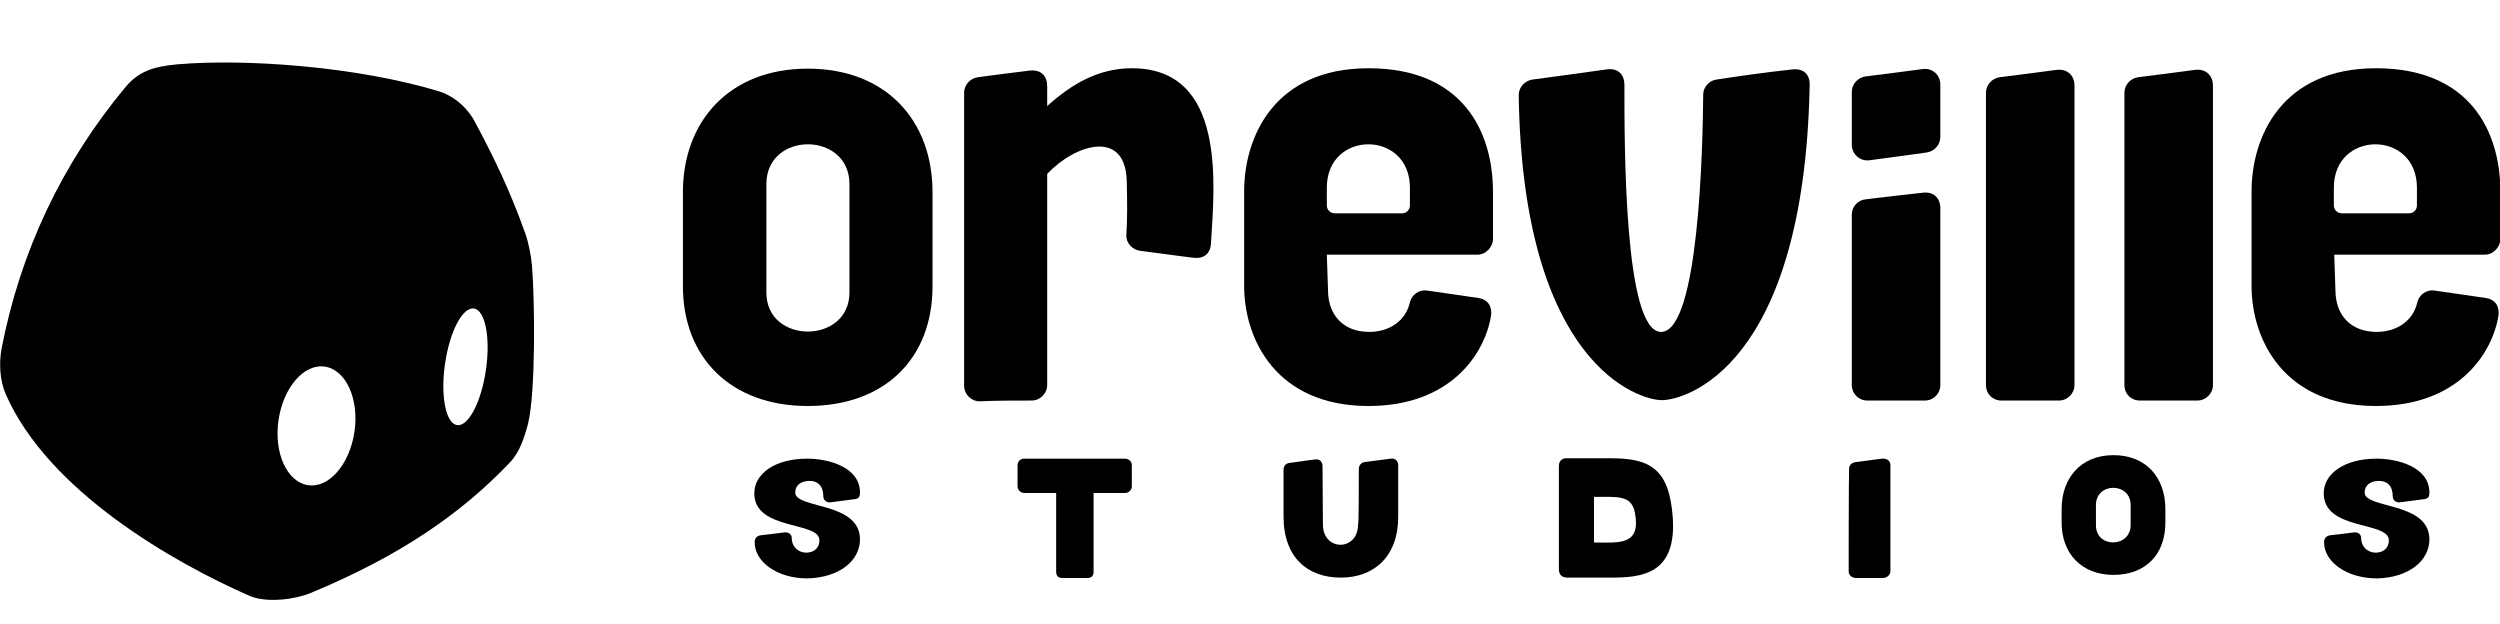 <?xml version="1.0" encoding="utf-8"?>
<svg version="1.1" id="Layer_1" xmlns="http://www.w3.org/2000/svg" xmlns:xlink="http://www.w3.org/1999/xlink" x="0px" y="0px"
	 viewBox="0 -16 641 160" style="enable-background:new 0 -16 641 160;" xml:space="preserve">
<style type="text/css">
	.st0{fill-rule:evenodd;clip-rule:evenodd;fill:#000000;}
</style>
<g>
	<path class="st0" d="M63.8,136.7c4.4,2,11.8,1,15.7-0.6c23-9.5,38.9-20.5,51.3-33.6c2.4-2.5,3.7-6.4,4.6-9.9c2-8.2,1.7-32.1,1-40.5
		c-0.2-2.4-0.9-6-1.7-8.2c-4-11.2-7.9-19.2-12.9-28.6c-2.3-4.3-6-6.9-9.3-7.9C91.3,1,62.8-1,45.4,0.5c-6.5,0.6-10,2-13.2,5.8
		C15.8,26,5.2,48.6,0.4,73.4c-0.7,3.8-0.4,8.2,1,11.5C12.3,110,44.7,128.3,63.8,136.7z M90.9,94.6c-1.2,8.4-6.5,14.6-11.9,13.8
		c-5.4-0.8-8.8-8.2-7.6-16.6c1.2-8.4,6.5-14.6,11.9-13.8C88.7,78.8,92.1,86.3,90.9,94.6z M117.2,93c2.9,0.4,6.2-5.9,7.4-14.2
		s-0.2-15.3-3.1-15.7c-2.9-0.4-6.2,5.9-7.4,14.2C112.9,85.5,114.3,92.6,117.2,93z"/>
	<g>
		<g>
			<path class="st0" d="M340.2,49.3c0,0,28,0,38.6,0c2.3,0,4-2.1,4-4c0-3.6,0-8.8,0-12.1c0-15.4-7.7-31.7-31.9-31.7
				c-24.2,0-31.9,17.6-31.9,31.6c0,6.9,0,17.3,0,24.2c0,13.8,8.3,30.8,31.9,30.8c20.7,0,29.7-13,31.4-23.1c0.3-2.1-0.5-4.2-3.3-4.6
				c-3.7-0.5-9.3-1.4-13.1-1.9c-2-0.3-3.9,1-4.4,3c-1,4.6-5.1,7.6-10.4,7.6c-6.6,0-10.6-4.2-10.6-10.8L340.2,49.3z M359.5,38.7
				c1.1,0,2-0.9,2-2c0-1.5,0-3.5,0-4.6c0-14.8-21.3-14.8-21.3,0c0,2.1,0,3.5,0,4.6c0,1.1,0.9,2,2.1,2
				C346.3,38.7,355.4,38.7,359.5,38.7z"/>
			<path class="st0" d="M509.2,82.7c0,2.3,1.7,4,4,4c4.1,0,10.5,0,14.7,0c2.2,0,4-1.8,4-4c0-14.2,0-61.8,0-76.8c0-2.3-1.6-4.3-4.5-4
				c-4.3,0.6-10.7,1.4-14.7,1.9c-2,0.3-3.5,2-3.5,4C509.2,21.1,509.2,68.5,509.2,82.7z"/>
			<path class="st0" d="M544.7,82.7c0,2.3,1.7,4,4,4c4.1,0,10.5,0,14.7,0c2.2,0,4-1.8,4-4c0-14.2,0-61.8,0-76.8c0-2.3-1.6-4.3-4.5-4
				c-4.3,0.6-10.7,1.4-14.7,1.9c-2,0.3-3.5,2-3.5,4C544.7,21.1,544.7,68.5,544.7,82.7z"/>
			<path class="st0" d="M474.8,82.7c0,2.2,1.7,4,4,4c4.1,0,10.5,0,14.7,0c2.3,0,4-1.8,4-4c0-9.8,0-35,0-45.3c0-2.5-1.6-4.3-4.4-4
				c-4.4,0.5-10.8,1.2-14.7,1.7c-2.1,0.2-3.6,1.9-3.6,4C474.8,48.3,474.8,73,474.8,82.7z M474.8,21.1c0,2.4,2.1,4.3,4.5,4
				c4.3-0.6,10.7-1.4,14.7-2c2-0.3,3.5-2,3.5-4c0-3.7,0-9.4,0-13.4c0-2.5-2-4.3-4.5-4c-4.3,0.6-10.7,1.4-14.7,1.9
				c-2,0.3-3.5,2-3.5,4C474.8,11.3,474.8,17.1,474.8,21.1z"/>
			<path class="st0" d="M440.1,4.4c-2,0.3-3.4,2-3.4,3.9c-0.1,13.3-1.1,60.8-10.8,60.8c-9.5,0-9.4-47.9-9.4-63.3c0-3-1.9-4.4-4.6-4
				c-4.7,0.7-12.3,1.7-19,2.6c-2,0.3-3.5,2-3.5,4c1,69.1,30.8,78.2,36.7,78.2c5.8,0,36.5-8.2,37.9-80.8c0.1-2.9-1.8-4.3-4.4-4
				C452.9,2.5,444.6,3.7,440.1,4.4z"/>
			<path class="st0" d="M598.5,49.3c0,0,28,0,38.6,0c2.3,0,4-2.1,4-4c0-3.6,0-8.8,0-12.1c0-15.4-7.7-31.7-31.9-31.7
				c-24.2,0-31.9,17.6-31.9,31.6c0,6.9,0,17.3,0,24.2c0,13.8,8.3,30.8,31.9,30.8c20.7,0,29.7-13,31.4-23.1c0.3-2.1-0.5-4.2-3.3-4.6
				c-3.7-0.5-9.3-1.4-13.1-1.9c-2-0.3-3.9,1-4.4,3c-1,4.6-5.1,7.6-10.4,7.6c-6.6,0-10.6-4.2-10.6-10.8L598.5,49.3z M617.7,38.7
				c1.1,0,2-0.9,2-2c0-1.5,0-3.5,0-4.6c0-14.8-21.3-14.8-21.3,0c0,2.1,0,3.5,0,4.6c0,1.1,0.9,2,2.1,2
				C604.6,38.7,613.6,38.7,617.7,38.7z"/>
			<path class="st0" d="M264.5,86.7c2.2,0,4-1.8,4-4c0-13.1,0-54.1,0-54.1c7.1-7.6,20.1-11.7,20.4,1.9c0.1,4.1,0.2,9.2-0.1,13.8
				c-0.1,2,1.5,3.7,3.5,4c3.4,0.4,8.7,1.2,13.8,1.8c2.6,0.3,4.3-1.1,4.4-3.8c0.9-14.8,4-44.8-20.3-44.8c-8.6,0-15.5,4.1-21.7,9.7
				c0,0,0-2.6,0-5.1c0-2.5-1.4-4.3-4.5-4c-4,0.5-9.7,1.2-13.3,1.7c-2,0.3-3.5,2-3.5,4c0,13.4,0,61,0,75.1c0,2.2,1.8,4,4,4
				C255,86.7,260.7,86.7,264.5,86.7z"/>
			<path class="st0" d="M239.1,33.3c0-18.4-11.9-31.7-32-31.7c-20.1,0-32,13.5-32,31.7c0,2.2,0,2.6,0,24.1c0,18.2,12.2,30.7,32,30.7
				c19.8,0,32-12.2,32-30.7V33.3z M196.5,59c0-21.5,0-25.6,0-27.8c0-13.6,21.3-13.6,21.3,0c0,26.7,0,27.8,0,27.8
				C217.8,72.3,196.5,72.4,196.5,59z"/>
		</g>
		<g>
			<path class="st0" d="M555.2,114.5c0-8-4.9-13.8-13.3-13.8c-8.4,0-13.3,5.9-13.3,13.8c0,1,0-5.8,0,3.5c0,7.9,5.1,13.4,13.3,13.4
				c8.3,0,13.3-5.3,13.3-13.4C555.2,107.7,555.2,124.8,555.2,114.5z M537.4,118.7c0-9.4,0-4.2,0-5.2c0-5.9,8.9-5.9,8.9,0
				c0,11.6,0,5.1,0,5.1C546.3,124.5,537.4,124.6,537.4,118.7z"/>
			<path class="st0" d="M348.4,104.2c0-0.8,0.6-1.6,1.4-1.7c1.8-0.3,4.8-0.6,6.8-0.9c1.1-0.2,1.9,0.6,1.9,1.7c0,3.8,0,5.5,0,13.2
				c0,10.3-6.3,15.6-14.7,15.6c-8.4,0-14.7-5-14.7-15.7c0-7.3,0-8.7,0-12c0-0.9,0.6-1.6,1.5-1.7c1.8-0.2,4.7-0.7,6.6-0.9
				c1.4-0.2,1.9,0.9,1.9,1.7c0,5.4,0.1,13.5,0.1,15c0,6.9,9,6.9,9,0C348.4,118.4,348.4,109.2,348.4,104.2z"/>
			<path class="st0" d="M220.5,122.3c0-9.7-16.6-7.8-16.6-12c0-2,1.6-3,3.7-3c2.1,0,3.5,1.3,3.5,4c0,0.9,0.8,1.6,1.8,1.5
				c1.5-0.2,4.5-0.6,6.1-0.8c1-0.1,1.5-0.4,1.5-1.7c0-6.7-8.4-8.7-13.5-8.7c-8.4,0-13.6,3.9-13.6,8.9c0,9.6,16.7,7.1,16.7,12
				c0,2.2-1.6,3.2-3.4,3.2c-1.8,0-3.7-1.3-3.7-3.8c0-0.7-0.6-1.5-1.8-1.4c-1.8,0.2-4.5,0.6-5.8,0.7c-1.4,0.1-1.9,0.8-1.9,1.9
				c0,4.9,5.7,9.2,13.5,9.2C215.3,132.1,220.5,127.7,220.5,122.3z"/>
			<path class="st0" d="M622.9,122.3c0-9.7-16.6-7.8-16.6-12c0-2,1.6-3,3.7-3c2.1,0,3.5,1.3,3.5,4c0,0.9,0.8,1.6,1.8,1.5
				c1.5-0.2,4.5-0.6,6.1-0.8c1-0.1,1.5-0.4,1.5-1.7c0-6.7-8.4-8.7-13.5-8.7c-8.4,0-13.6,3.9-13.6,8.9c0,9.6,16.7,7.1,16.7,12
				c0,2.2-1.6,3.2-3.4,3.2c-1.8,0-3.7-1.3-3.7-3.8c0-0.7-0.6-1.5-1.8-1.4c-1.8,0.2-4.5,0.6-5.8,0.7c-1.4,0.1-1.9,0.8-1.9,1.9
				c0,4.9,5.7,9.2,13.6,9.2C617.7,132.1,622.9,127.7,622.9,122.3z"/>
			<path class="st0" d="M270.8,110.4c0,0,0,14.4,0,20.1c0,1.2,0.5,1.7,1.7,1.7c1.8,0,4.5,0,6.2,0c1.2,0,1.7-0.5,1.7-1.7
				c0-5.7,0-20.1,0-20.1s4.1,0,8.1,0c0.9,0,1.7-0.8,1.7-1.7c0-2,0-3.4,0-5.4c0-1.1-0.9-1.7-1.8-1.7c-6,0-18.8,0-25.9,0
				c-0.9,0-1.6,0.8-1.6,1.7c0,1.8,0,3.6,0,5.4c0,0.9,0.8,1.7,1.7,1.7C265.5,110.4,268.6,110.4,270.8,110.4z"/>
			<path class="st0" d="M474,130.5c0,1.1,1,1.7,1.9,1.7c1.9,0,5,0,6.9,0c1,0,1.9-0.8,1.9-1.7c0-6,0-20.9,0-27.2
				c0-1.1-0.8-1.8-2.1-1.7c-2,0.2-5,0.7-6.9,0.9c-0.9,0.1-1.6,0.8-1.6,1.7C474,109.8,474,124.4,474,130.5z"/>
			<path class="st0" d="M399.7,129.9c0,1.3,0.6,2.2,2.2,2.2c3.1,0,8.9,0,11,0c8,0,17-0.8,16-15.4c-0.9-12.6-5.9-15.2-15.9-15.2
				c-3.5,0-9.6,0-11.4,0c-1.3,0-1.9,0.9-1.9,2C399.7,109.5,399.7,124,399.7,129.9z M408.7,123.1c0-1.7,0-11.7,0-11.7
				c6.2,0,9.6-0.5,10.5,4.1C420.8,124,415,123.1,408.7,123.1z"/>
		</g>
	</g>
</g>
</svg>

